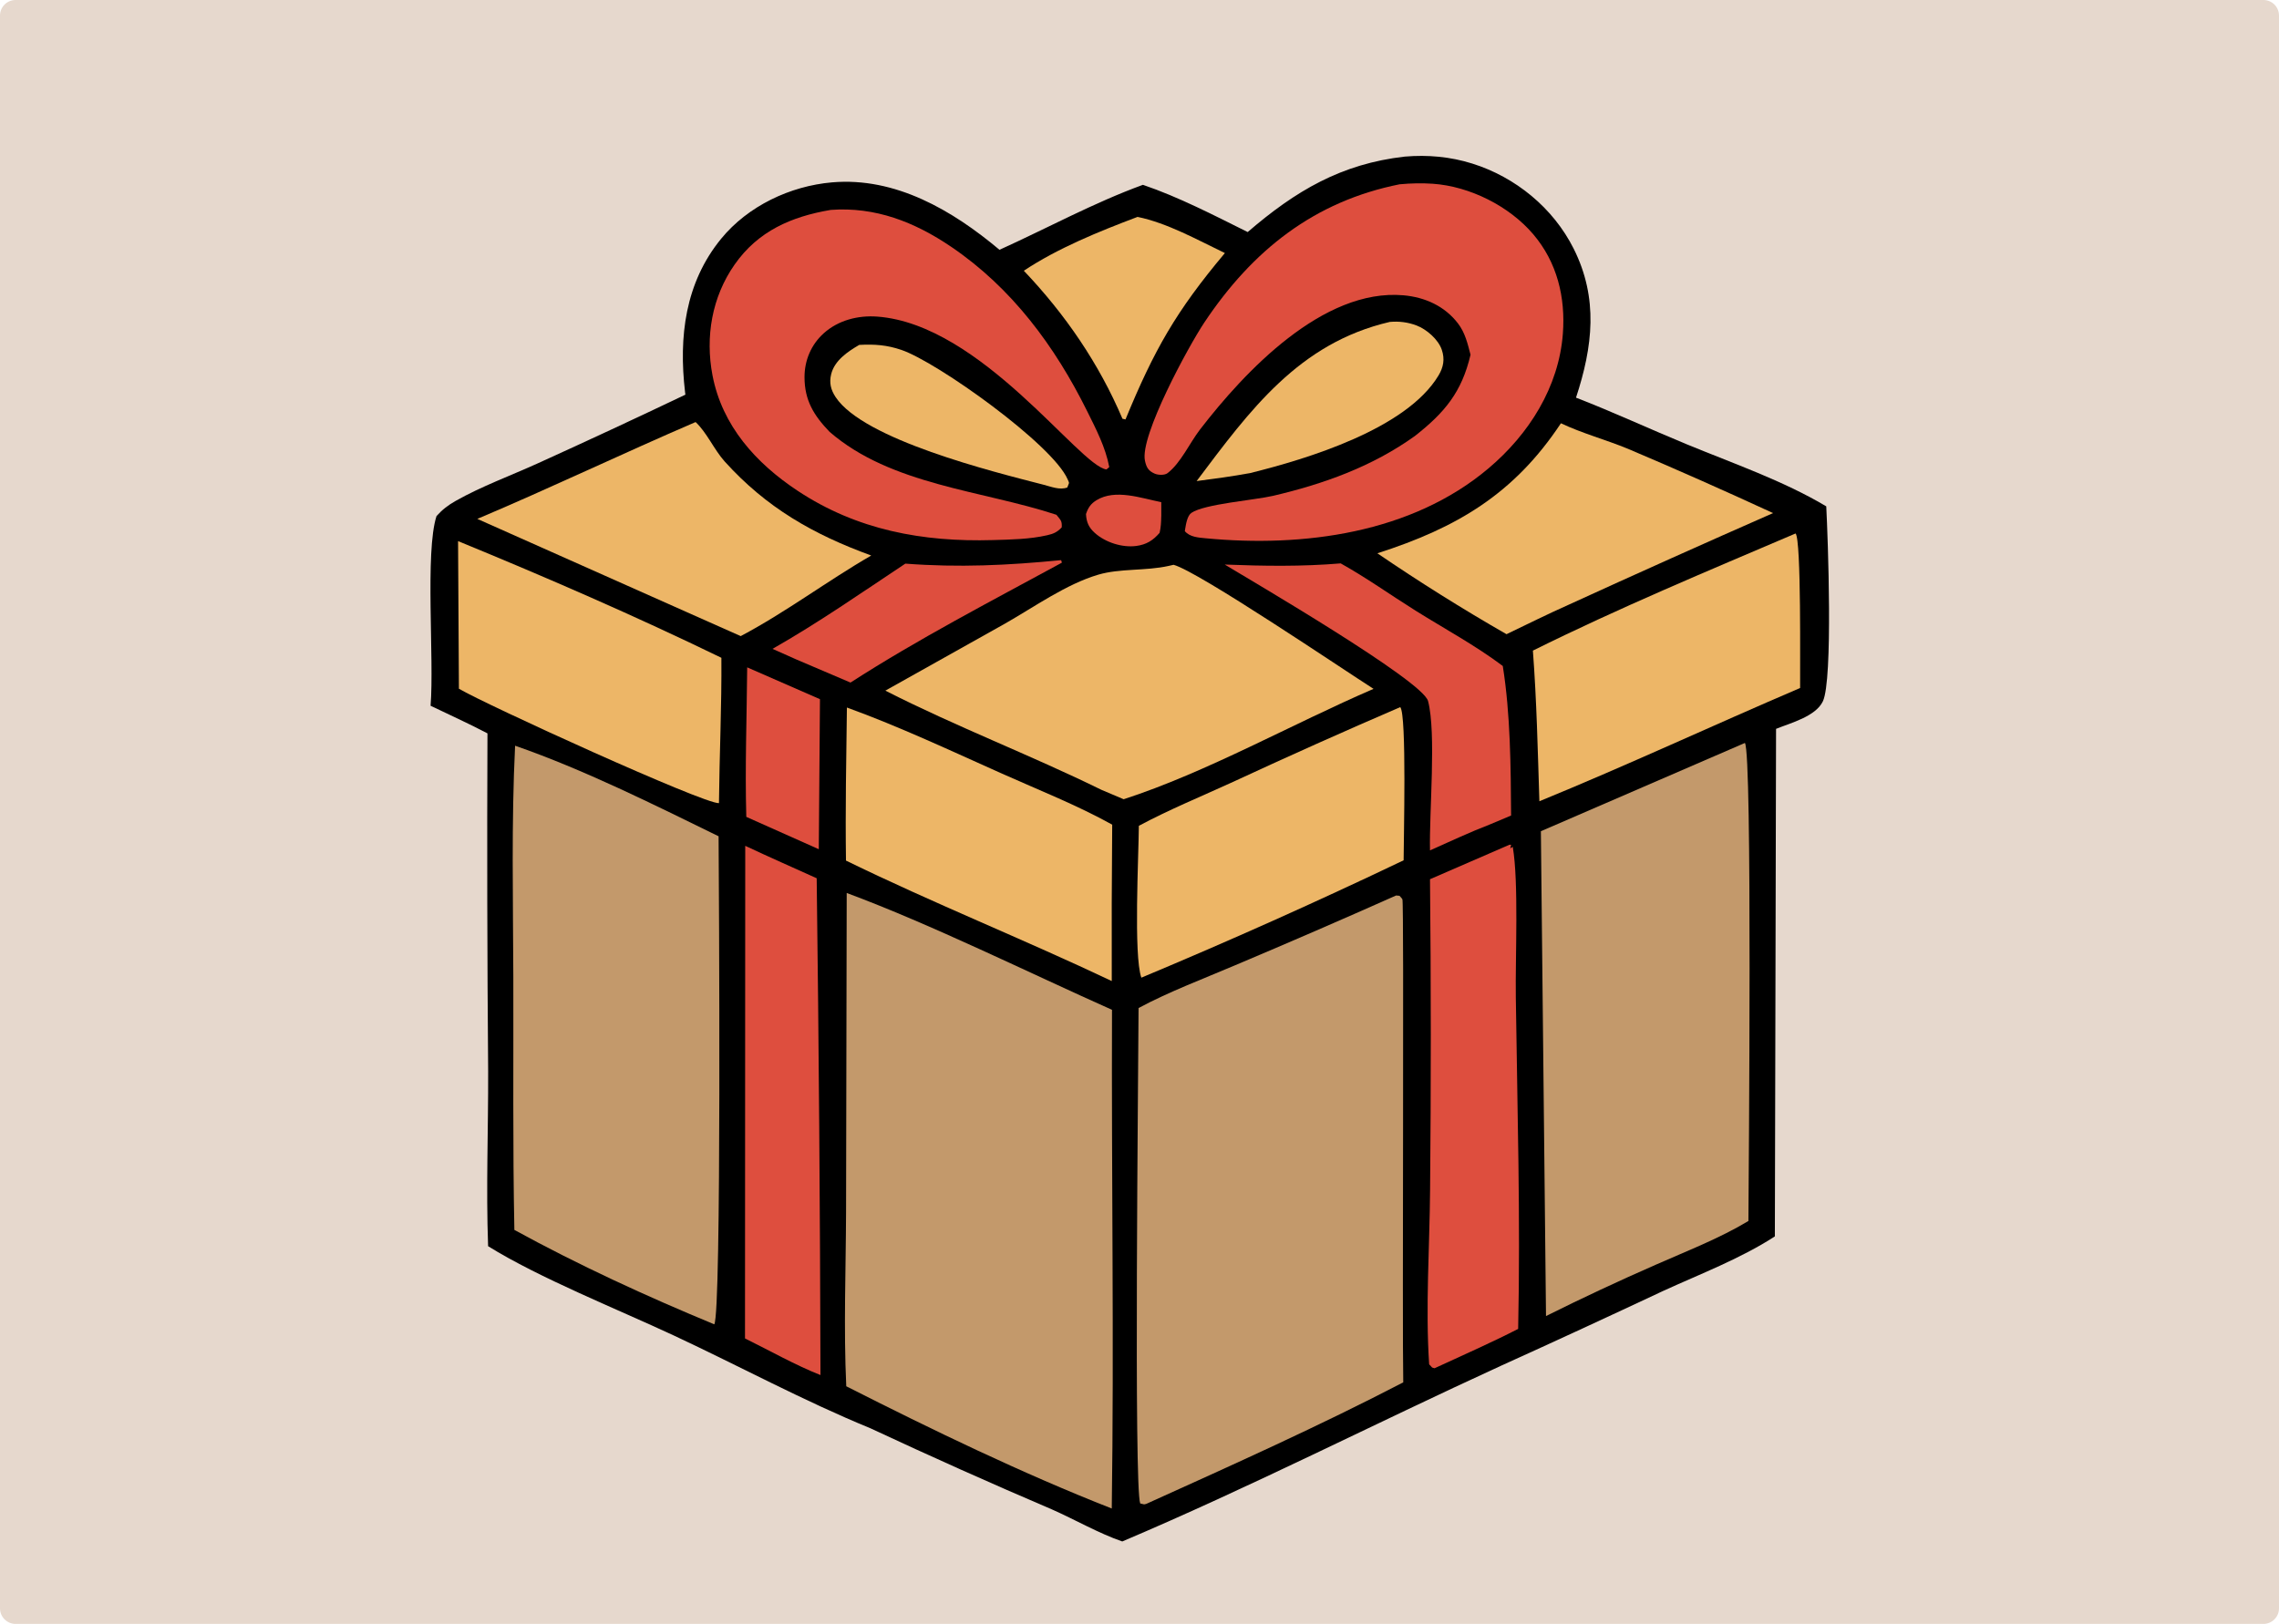 <svg width="1403" height="1000" viewBox="0 0 1403 1000" fill="none" xmlns="http://www.w3.org/2000/svg">
<path d="M0 9.6C0 4.298 4.298 0 9.6 0H1393.4C1398.7 0 1403 4.298 1403 9.6V990.4C1403 995.702 1398.7 1000 1393.4 1000H9.6C4.298 1000 0 995.702 0 990.4V9.6Z" fill="#E6D8CD"/>
<path d="M864.842 96.43C878.974 95.238 892.832 96.48 906.368 100.727C932.992 109.071 956.189 128.046 968.756 153.081C984.13 183.704 980.553 213.433 970.222 244.876C993.145 253.742 1015.62 264.198 1038.37 273.586C1066.83 285.334 1097.8 296.013 1124.28 311.809C1125.3 331.355 1128.5 418.679 1122.19 431.892C1117.72 441.23 1102.33 445.204 1093.38 448.83L1092.64 761.368C1071.78 774.953 1046.52 784.59 1023.89 794.947C990.736 810.519 957.481 825.892 924.126 840.993C846.289 876.657 769.695 915.799 690.889 949.229C676.162 944.137 661.806 935.767 647.501 929.459C609.998 913.44 572.769 896.775 535.813 879.514C494.907 862.749 455.045 841.191 414.96 822.465C380.214 806.222 332.057 787.049 300.49 767.403C299.174 731.565 300.639 695.403 300.515 659.54C299.944 590.222 299.795 520.929 300.093 451.612C288.643 445.576 276.747 440.212 265.074 434.599C267.383 405.714 261.547 339.998 268.725 317.794C272.375 313.746 275.877 311.064 280.646 308.382C296.318 299.515 314.423 292.884 330.889 285.408C361.363 271.574 391.738 257.443 421.939 243.038C421.864 242.466 421.765 241.87 421.715 241.299C417.791 207.472 421.74 174.142 443.968 146.996C460.46 126.854 486.438 114.535 512.218 112.3C551.36 108.922 586.429 129.586 615.313 153.826C644.669 140.539 673.305 124.867 703.606 113.815C725.685 121.316 747.218 132.517 768.105 142.898C797.536 117.541 825.7 100.851 864.842 96.43Z" fill="black"/>
<path d="M714.882 309.229C718.533 306.199 722.532 305.032 726.928 303.517L730.703 304.634C731.746 307.043 732.392 308.36 732.516 311.017L729.734 310.769L732.143 313.054C729.387 314.991 730.877 314.494 728.045 314.743C722.979 315.165 719.402 315.637 714.857 317.922V309.229H714.882Z" fill="black"/>
<path d="M714.876 317.949C714.826 321.501 714.677 324.63 713.883 328.107C709.834 332.801 705.736 335.384 699.478 336.204C690.835 337.322 680.602 334.043 674.095 328.281C670.32 324.928 668.83 321.65 668.557 316.559C669.898 312.61 671.438 310.25 675.014 308.04C686.612 300.912 702.483 306.773 714.901 309.232V317.925L714.876 317.949Z" fill="#DE4E3E"/>
<path d="M459.984 410.961L504.788 430.557L504.068 522.947L459.437 503.029C458.593 472.455 459.735 441.584 459.984 410.986V410.961Z" fill="#DE4E3E"/>
<path d="M653.09 344.946C653.562 345.244 653.537 345.965 653.686 346.511C610.198 370.18 565.17 393.501 523.594 420.324L490.239 406.093L475.586 399.561C503.7 383.591 530.399 364.964 557.347 347.082C590.18 349.591 620.43 348.15 653.065 344.946H653.09Z" fill="#DE4E3E"/>
<path d="M528.983 212.388C538.371 211.891 545.896 212.413 554.837 215.443C576.991 222.943 647.997 273.684 657.261 295.167C658.528 298.073 658.255 296.831 657.038 300.209C652.344 301.898 647.252 299.737 642.608 298.545C611.339 290.498 531.665 270.753 514.404 244.501C511.448 240.006 510.38 235.734 511.697 230.394C513.783 221.925 521.979 216.461 528.958 212.388H528.983Z" fill="#EDB667"/>
<path d="M855.587 198.237C861.3 197.74 866.639 198.386 872.054 200.422C878.213 202.757 885.44 209.016 887.601 215.398C889.563 221.185 888.619 226.152 885.565 231.244C865.795 264.177 804.723 282.605 769.778 291.273C758.776 293.334 747.749 294.8 736.672 296.24C769.555 252.479 799.631 211.251 855.587 198.237Z" fill="#EDB667"/>
<path d="M700.275 133.561C718.58 137.311 737.232 147.742 754.07 155.839C723.87 191.801 710.483 215.545 692.874 258.288L691.011 257.865C676.507 223.765 655.744 193.49 630.287 166.717C651.274 152.759 676.706 142.477 700.251 133.585L700.275 133.561Z" fill="#EDB667"/>
<path d="M825.401 346.953C841.197 355.769 856.099 366.424 871.448 376.036C889.33 387.237 908.304 397.444 925.143 410.111C929.887 439.765 930.061 472.176 930.26 502.203L917.32 507.642C904.803 512.486 892.608 518.198 880.339 523.662C879.768 500.539 884.313 451.463 879.147 431.718C875.844 419.102 769.917 357.309 753.973 347.648C777.94 348.592 801.484 348.939 825.401 346.928V346.953Z" fill="#DE4E3E"/>
<path d="M458.786 520.86C473.365 527.715 488.117 534.197 502.771 540.829C504.087 642.806 504.857 744.783 505.105 846.76C489.384 840.526 473.861 831.71 458.637 824.209L458.786 520.86Z" fill="#DE4E3E"/>
<path d="M960.94 260.646C973.905 266.831 988.781 270.829 1002.19 276.368C1032.19 289.084 1061.97 302.297 1091.55 315.957C1049.41 334.484 1007.41 353.31 965.56 372.459C952.719 378.171 940.103 384.455 927.436 390.54C900.29 374.967 873.79 358.352 847.936 340.718C896.937 324.997 932.105 304.184 960.94 260.646Z" fill="#EDB667"/>
<path d="M428.217 259.903C435.072 266.237 439.642 276.966 446.124 284.168C471.78 312.606 500.59 329.072 536.354 342.086C509.133 357.832 483.875 376.956 456.009 391.709L423.151 377.105L293.854 319.535C338.981 300.461 383.189 279.276 428.217 259.903Z" fill="#EDB667"/>
<path d="M281.994 333.216C336.385 355.544 391.248 379.386 444.1 405.067C444.323 434.87 442.908 464.748 442.61 494.576C433.271 495.147 298.734 433.753 282.516 424.116L281.994 333.216Z" fill="#EDB667"/>
<path d="M862.036 435.47C866.085 440.04 864.098 517.703 864.098 529.773C810.899 555.205 757.054 579.296 702.638 602.046C697.77 588.287 700.999 526.768 701.098 508.538C719.7 498.554 739.867 490.308 759.066 481.492C793.166 465.671 827.489 450.322 862.036 435.445V435.47Z" fill="#EDB667"/>
<path d="M1105.39 328.525C1108.99 332.226 1108.07 411.602 1108.19 423.673C1054.52 446.646 1001.79 471.259 947.676 493.413C946.683 462.492 946.012 431.496 943.678 400.65C996.43 374.447 1051.22 351.648 1105.36 328.525H1105.39Z" fill="#EDB667"/>
<path d="M521.373 435.693C553.883 447.491 585.425 462.367 617.017 476.474C639.643 486.583 663.038 495.797 684.696 507.818C684.397 539.931 684.323 572.019 684.422 604.132C630.304 578.452 574.647 556.248 520.802 529.947C520.355 498.554 520.976 467.111 521.373 435.718V435.693Z" fill="#EDB667"/>
<path d="M929.268 520.209H930.261L929.74 522.445L931.28 521.476C935.03 543.158 932.82 589.254 933.167 614.016C934.086 682.091 936.073 750.267 934.608 818.343C917.794 826.961 900.334 834.61 883.172 842.558C880.962 841.987 882.228 842.558 879.819 840.149C877.485 805.005 880.117 768 880.39 732.707C880.986 668.953 880.986 605.199 880.341 541.419L929.268 520.185V520.209Z" fill="#DE4E3E"/>
<path d="M511.27 129.268C538.913 127.206 563.078 136.719 585.629 152.018C622.884 177.301 649.409 213.14 669.228 253.101C674.766 264.277 680.528 275.28 682.888 287.623L681.149 289.089C664.36 286.903 604.157 199.678 540.03 194.959C528.208 194.09 516.039 197.195 507.098 205.242C499.374 212.196 495.276 221.882 495.276 232.239C495.276 246.619 501.087 255.932 510.724 265.941C548.648 298.799 604.753 301.929 650.352 317.004C652.96 320.332 653.854 320.581 653.631 324.728C650.899 327.684 648.539 328.727 644.69 329.596C633.936 332.08 622.263 332.254 611.285 332.577C568.07 333.843 527.612 326.442 491.053 302.227C465.373 285.239 444.56 262.191 438.624 231.121C434.104 207.427 438.252 182.864 452.259 162.896C466.714 142.232 487.229 133.391 511.245 129.293L511.27 129.268Z" fill="#DE4E3E"/>
<path d="M722.47 347.801C737.819 351.924 826.757 412.201 845.583 424.197C795.663 445.73 742.836 475.608 691.748 492.173L678.039 486.362C634.277 464.878 588.504 447.443 545.041 425.29L618.804 383.962C636.637 373.804 656.406 359.697 676.101 353.886C689.463 349.937 705.284 351.65 719.416 348.496L722.47 347.801Z" fill="#EDB667"/>
<path d="M861.875 113.469C868.481 112.848 875.336 112.699 881.967 113.146C904.817 114.711 929.131 126.905 943.884 144.241C958.636 161.577 963.802 183.11 962.138 205.437C959.68 238.32 941.251 267.379 916.44 288.34C869.028 328.451 802.318 337.193 742.388 331.481C737.769 331.034 732.479 330.76 729.399 327.06C729.473 326.613 729.548 326.141 729.622 325.694C730.094 322.838 730.889 317.597 733.447 315.834C741.494 310.32 772.39 307.986 783.74 305.328C815.084 297.977 844.763 287.322 871.064 268.471C889.344 254.116 899.899 241.475 905.288 218.451C903.5 211.597 901.96 204.866 897.54 199.129C889.344 188.449 877.224 183.01 863.986 181.843C814.438 177.497 766.206 228.833 738.737 264.522C732.454 272.669 726.915 285.087 718.794 291.345C716.956 292.761 712.982 292.612 710.797 291.644C706.897 289.93 705.73 287.744 704.861 283.721C701.558 268.571 731.733 213.112 741.37 198.657C771.049 154.126 809.048 123.95 861.85 113.444L861.875 113.469Z" fill="#DE4E3E"/>
<path d="M1074.2 457.525C1078.84 463.883 1076.51 723.123 1076.36 751.883C1058.43 762.687 1038.36 770.386 1019.23 778.855C996.484 788.815 973.982 799.345 951.754 810.422L948.6 511.867L1074.17 457.525H1074.2Z" fill="#C3996B"/>
<path d="M317.13 459.217C359.5 473.945 402.169 495.304 442.379 514.974C442.577 544.505 444.291 808.562 439.721 815.517C398.121 798.305 356.148 779.032 316.658 757.375C315.615 705.468 316.161 653.411 316.012 601.503C315.863 554.166 314.795 506.48 317.105 459.192L317.13 459.217Z" fill="#C3996B"/>
<path d="M859.503 551.452L861.564 551.625C862.16 552.371 862.93 552.991 863.352 553.836C864.445 555.972 863.179 819.334 863.874 851.249C812.463 877.997 758.469 902.213 705.643 926.105C703.706 926.552 704.923 926.428 701.942 925.832C697.993 915.723 700.775 660.755 700.924 620.744C719.874 610.586 740.488 602.887 760.282 594.443C793.488 580.435 826.57 566.105 859.503 551.427V551.452Z" fill="#C3996B"/>
<path d="M521.251 549.892C573.556 569.339 632.641 598.67 684.573 621.842C684.201 724.167 685.89 826.641 684.424 928.941C629.263 907.284 573.903 880.486 520.978 853.663C519.314 818.122 520.729 781.911 520.853 746.296L521.251 549.867V549.892Z" fill="#C3996B"/>
</svg>
